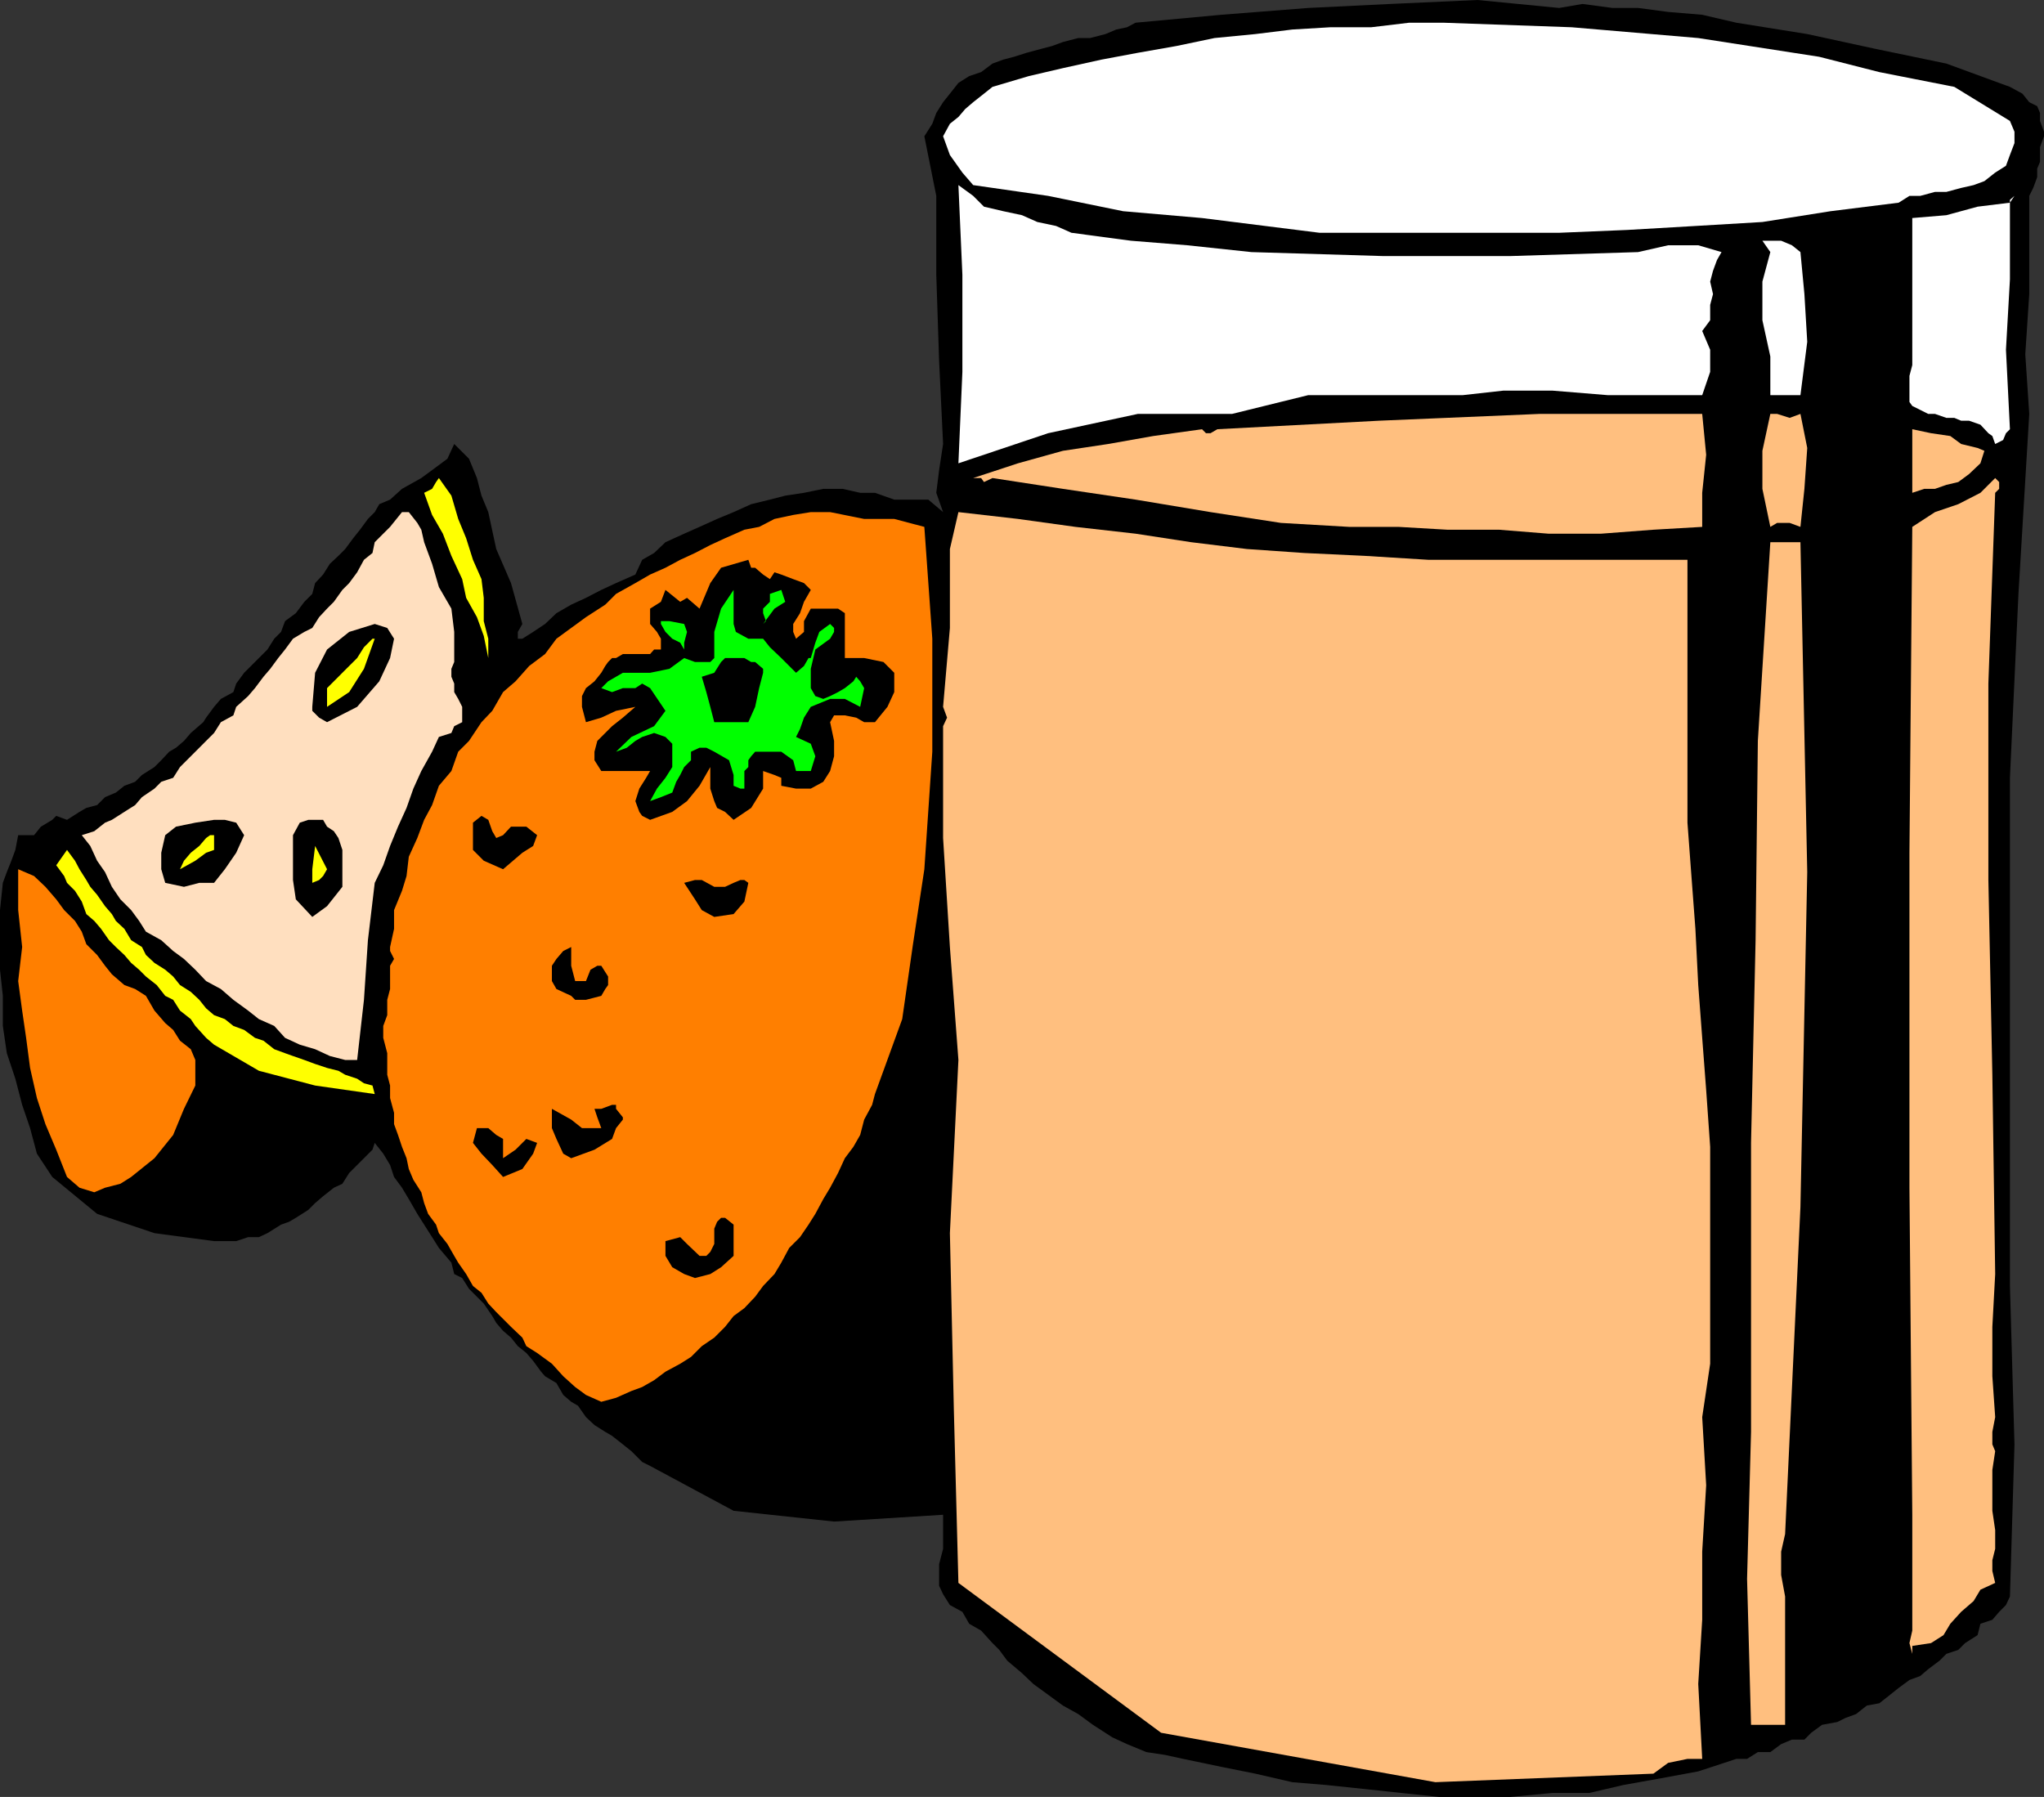<svg xmlns="http://www.w3.org/2000/svg" width="360" height="316.5"><rect width="100%" height="100%" fill="#333333" stroke="none"/><path d="m288.5 1.402 5.3.7 6 .5 6 1.398 12.5 2 12 2.602 12.5 2.597 11.2 4.102 2.203 1.199 1.2 1.5 1.398.7.5 1.202v1.399l.699 1.898V24l-.7 1.902V28.5l-.5 1.2v1.5l-.698 1.902-.7 1.398v17.3l-.699 10.602.7 10.5-1.903 31.7L354 137v89.5l.8 27.902-.8 26.797-.7 1.5-1.198 1.203-1.2 1.399-2.101.699-.5 2-2.2 1.402-1.199 1.2-2.101.699-1.2 1.199-2 1.5-1.398 1.2-1.902.702-1.899 1.399-1.5 1.199L331 300l-2.2.402-1.898 1.5-1.902.7-1.398.699-2.7.5-1.902 1.398-1.2 1.203h-2.198l-1.899.797-1.902 1.403h-2.2l-1.898 1.199h-1.902L299.1 312l-6.5 1.2-6.699 1.202-6 1.399h-6.5L266 316.5h-12.5l-6.7-.7-6.5-.698-6.698-.7-6-.5-6.5-1.5-6-1.203-6.7-1.398-3.199-.7-3.3-.5-3.403-1.402-2.598-1.199-3.402-2.2-2.598-1.898-2.699-1.5-2.601-1.902-2.602-1.898-2-1.903-2.598-2.199-1.402-1.898-1.2-1.2-2-2.203-2.097-1.199-1.203-2.098-2.2-1.203-1.198-1.898-.7-1.5V275.5l.7-2.7v-6l-19.2 1.2-17.699-1.898-14.703-7.903-1.398-.699-1.899-1.898-1.5-1.2-1.902-1.5-1.2-.703-1.898-1.199-1.5-1.398-1.402-2-1.2-.7-1.398-1.203L98 243.602l-2-1.2-.7-.8-1.398-1.903-1.199-1.398-1.5-1.2-1.203-1.5-1.398-1.199-1.2-1.402-.699-1.2-1.5-2.198-1.203-1.2L82.602 227l-1.2-1.898-1.402-.7-.5-2-2.2-2.601-1.198-1.899-1.399-2.203-1.203-1.898-1.5-2.602-1.2-2-1.398-1.898-.699-2.102-1.203-2-1.5-1.898-.398 1.199-4.102 4.102-1.2 1.898-1.5.7-1.898 1.5-1.402 1.202-1.2 1.2-2.198 1.398-1.2.7-1.402.5-2.398 1.5-1.5.702h-1.899l-2.101.7h-3.899l-10.5-1.403-10.101-3.398-7.899-6.5-2.703-4.102-1.2-4.5-1.398-4.097L2.703 190l-1.5-4.5-.703-4.8v-5.298l-.5-4.601v-10.5l.5-4.801.703-1.898.797-2 .703-1.903.5-2.597H6l1.203-1.5 2-1.2.7-.703 1.898.703L14 143l1.203-.7 1.899-.5 1.398-1.398 1.902-.8 1.5-1.2 1.899-.703L25 136.5l2.203-1.398 1.2-1.2 1.398-1.5L31 131.7l1.402-1.199 1.2-1.398 2.199-1.903.5-.797 1.402-1.902 1.2-1.398 2.199-1.2.5-1.5L43 118.5l1.203-1.2 2.899-2.898L48.3 112.5l1.199-1.2.703-1.898 1.9-1.402 1.5-2L55 104.602l.5-1.903 1.402-1.5 1.2-1.898 1.5-1.399L60.8 96.7l1.402-1.898 1.2-1.5 1.398-1.899L66 90.2l.8-1.398L68.704 88l2.098-1.898 3.402-1.903 1.899-1.398 2.699-2L80 78.199l2.602 2.602L84 84.199l.8 3.102 1.2 2.898 1.402 6.5 2.598 6 2 7.203-.797 1.399v1.199H92l1.902-1.2L96 109.903 98 108l2.602-1.5 2.601-1.2 2.7-1.398 2.597-1.203 3.402-1.5 1.2-2.597 2.101-1.2 2-1.902L120.5 94l2.703-1.2 3.098-1.398 2.902-1.203 3.098-1.398 3.3-.801 2.7-.7 3.3-.5 3.399-.698h3.402l3.098.699h2.602L157.5 88h6l2.602 2.2-1.2-3.4.5-4 .7-4.6-.7-14.598-.5-15.2V34.5L162.801 24l1.402-2.2.7-1.898L166.101 18l1.199-1.5 1.5-1.898 1.902-1.2 2.098-.703 2-1.5 1.902-.699 1.899-.5 2.199-.7 2.601-.698 1.899-.5 1.902-.7 2.7-.703H192L194.703 6l1.899-.8 1.898-.4L200 4l15.102-1.398 15.3-1.2L244.801.7l15.402-.7 14.399 1.402L278.703.7l5.297.703h4.5"/><path fill="#fff" d="M320.402 10 331 12.7l13.203 2.6 9.797 6 .8 1.9v2l-.8 2.1-.7 1.9-1.898 1.202-1.902 1.5-1.898.7-2.2.5-2.601.699h-2l-2.598.699h-1.902l-1.899 1.2-12 1.5-12 1.902-11.8.699-12 .699-12 .5h-42.2l-20.699-2.598-13.902-1.203-13.2-2.699-13.199-1.898-1.902-2.2-2.2-3.101L166.103 24l1.199-2.2 1.5-1.198L170 19.199 171.402 18l1.899-1.5 1.5-1.2 6.402-1.898 6-1.402L194 10.5l6.402-1.2 6.801-1.198 6.7-1.403L221.101 6l6.5-.8 6.699-.4h7.199l6.703-.8h6l22.598.8 22.3 1.9 21.301 3.3"/><path fill="#fff" d="m188.703 41 10.5 1.402 9.899.797 11.3 1.203 23.2.7H266l22.5-.7 5.3-1.203h5.302l4.101 1.203-.8 1.399-.7 1.898-.5 1.903.5 2.199-.5 1.898v2.703l-1.402 1.899 1.402 3.3V65.5l-1.402 4.102H282.5h.703l-9.8-.801H264.8l-7.2.8h-27.199L217 72.903h-16.598l-15.8 3.399-15.801 5.3.699-16.101V48.402l-.7-15.8 2.602 1.898 1.899 1.902 3.402.797 3.297.703 2.703 1.2L186 39.8l2.703 1.2M354 35.7v13.5l-.7 12.402.7 14-.7.699-.5 1.199-1.398.7-.5-1.4-.699-.5-1.402-1.5-2-.698h-1.399l-1.199-.5h-1.402l-2-.7h-1.2l-1.398-.703-1.402-.699-.5-.7v-4.6l.5-1.9V38.403l6-.5 5.5-1.5L354 35.7l.8-1.199-.8.7v.5m-36.898 8.701.699 7.399.5 8.398-1.2 9.403h-5.3V62.8l-1.399-6.399v-6.8l1.399-5.2-1.399-2h3.301l1.899.797 1.5 1.203"/><path fill="#ffbf7f" d="m299.8 72.902.7 7.2-.7 6.699v6l-8.597.5L282 94h-9.297L264 93.3h-9.098l-8.601-.5h-8.7l-12-.698-12.398-1.903L200 88l-12.797-1.898-12.402-1.903-1.5.703-.5-.703h-1.399l7.899-2.597 7.902-2.2 8-1.203 7.899-1.398 8.601-1.2.7.7h.8l1.2-.7 28.5-1.5 28.3-1.199h28.598m17.301 0 1.199 6-.5 7.2-.7 6.699-1.898-.7H313l-1.2.7-1.398-6.7v-6.699l1.399-6.5H313l2.203.7 1.899-.7m28.3 5.298 2.899.702 1.199.5-.7 2.2-2 1.898-1.898 1.402-2.101.5-2 .7h-1.899l-2.101.699V75.6l3.3.7 3.399.5 1.902 1.398m6 8.602-1.199 33.602V155l.7 34.3.5 35.102-.5 9.297v8.703l.5 7.2-.5 2.597v2.203l.5 1.2-.5 3.3v7.2l.5 3.398v3.3l-.5 2v1.9l.5 2.1-2.602 1.2-1.2 2-2.199 1.902L343.5 286l-1.2 2-2.198 1.402-3.301.5v1.399l-.5-1.899.5-2.203v-20.398l-.5-57.602v-59l.5-57.398 4-2.602 4.101-1.398 3.899-2 2.601-2.602.7.703v1.2l-.7.699"/><path fill="#ff0" d="M86 115.902 85.203 112 84 108.7l-1.898-3.4-.7-3.3-1.902-4.098L78 94l-1.898-3.3-1.399-3.9 1.399-.698.699-1.2.5-.703 2.199 3.102 1.203 4.101 1.399 3.399 1.199 3.8L84.8 102l.402 3.3v4.102L86 112.5v3.402"/><path fill="#ffbf7f" d="M262.8 98.602h34.403v46.3l.7 9.399.699 9.3.5 9.899.699 9.3.699 9.2.703 10v38.2l-1.402 9.402.699 12-.7 11.699v12l-.698 11.3.699 13.2h-2.598l-3.402.699-2.598 1.902-38.402 1.5L204.5 305.2l-35.7-26.398-.8-30.399-.7-31.203 1.5-30.5-1.5-19.898-1.198-19.2v-19.699l.699-1.5-.7-1.902 1.2-13.898V96.699l1.5-6.5 10.5 1.203 10.101 1.399L200 94l9.8 1.5 9.802 1.2 10.101.702 10.598.5 11.3.7h11.2"/><path fill="#ffdfbf" d="m74.703 95.5 1.399 3.8 1.199 4.102L79.5 107.2l.5 4.102v5.3l-.5 1.2v1.398l.5 1.203v1.5l.703 1.2.7 1.398v2.7l-1.403.702-.5 1.2-2.2.699-1.198 2.601-1.899 3.399-1.402 3.101-1.2 3.399-1.5 3.3L68.704 149l-1.203 3.402L66 155.5l-1.2 10.102-.698 10.5-1.2 10.597h-2.101L58.1 186l-2.601-1.2-2.7-.8-2.597-1.2-1.902-2.1-2.7-1.2-1.898-1.5-2.601-1.898-2.2-1.903-2.601-1.398-1.899-2-2-1.899L30.5 167.5l-2.098-1.898-2.699-1.5-1.203-1.903-1.398-1.898-1.899-1.899-1.5-2.203-1.203-2.597-1.398-2-1.2-2.602-1.5-1.898 2.2-.7 1.898-1.5 1.203-.5 2.2-1.402 1.898-1.2L25 140.403l2.203-1.5 1.2-1.203 2.097-.7 1.203-1.898 2.7-2.7L36.3 130.5l1.402-1.398 1.2-1.903L41.101 126l.5-1.5 2.101-1.898 1.2-1.403 1.5-2 1.199-1.398L49 115.902l1.203-1.5 1.399-1.902 2-1.2 1.398-.698 1.203-1.903 1.399-1.5L58.8 106l1.5-2.098 1.2-1.202 1.402-1.898 1.2-2.2 1.5-1.199L66 95.5l1.5-1.5 1.203-1.2 2.098-2.6H72l1.5 1.902.703 1.199.5 2.199"/><path fill="#ff7f00" d="m162.8 92.8 1.403 19.7v19.902l-1.402 20.7-2 13.199-1.899 13.199-4.8 13.2-.5 1.902-1.399 2.597-.703 2.703-1.2 2.098-1.5 2-1.198 2.602-1.399 2.597-1.203 2-1.398 2.602-1.2 1.898-1.5 2.203-1.902 1.899-1.398 2.601-1.2 2-2 2.098-1.402 1.902-1.898 2-1.899 1.399-1.5 1.898-1.902 1.903-2.2 1.5-1.898 1.898-1.902 1.2-2.598 1.402-2 1.5-2.101 1.199-1.899.699-2.703 1.2-2.598.702-2.699-1.203-1.902-1.398-2.098-1.899-2-2.203-2.601-1.898-1.899-1.2-.703-1.5-2-1.902-2.598-2.597-1.402-1.5-1.2-1.903-1.5-1.199-1.198-2.098-1.399-2L80 221.2l-1.2-2.097-1.5-1.903-.5-1.5-1.398-1.898-.699-1.899-.5-1.902-1.402-2.2-.801-1.898-.398-1.902-.801-2-.7-2.098-.699-1.902v-2l-.699-2.598V191.2l-.5-1.898V185.5l-.703-2.7v-2.1l.703-1.9v-2.698l.5-1.903v-4.097l.7-1.2-.7-1.402v-.7l.7-3.198V160.3l1.398-3.399.8-2.601.399-3.399 1.5-3.3 1.203-3.2 1.399-2.601 1.199-3.399L79.5 135.8l1.203-3.399 1.899-1.902 2.199-3.3 1.902-2 1.899-3.298L90.8 120l2.402-2.7L96 115.2l2-2.7 2.602-1.898 2.601-1.903 3.399-2.199 1.898-1.898 3.402-1.903 2.598-1.5 2.703-1.199 2.598-1.398 2.601-1.2 2.7-1.402 2.601-1.2 3.399-1.5 2.601-.5 2.7-1.398 3.3-.703 3.098-.5h3.402l6 1.203h5.297l5.3 1.399"/><path fill="#ffbf7f" d="m317.102 95.5 1.199 58.102-1.2 59-2.699 57.597-.699 3.102v4.101l.7 3.797v22.602h-6l-.7-25.7.7-25.902v-50.898l.8-35.7.399-35.101 2.199-35h5.3"/><path d="m137.602 101.2 2.101.8 1.899.7 1.199 1.202-1.2 2.098-.699 2-1.199 1.902v1.399l.5 1.199 1.399-1.2v-1.898l1.199-2.203h4.8l1.2.801v7.902h3.402l3.399.7 1.898 1.898v3.402l-1.2 2.598-2.198 2.7h-1.899l-1.402-.798-2-.402h-1.899l-.699 1.2.7 3.3v2.7l-.7 2.6-1.203 1.9-2.2 1.202h-2.597l-2.601-.5V137l-1.2-.5-2-.7v3.102l-2.101 3.399-3.098 2.101-1.5-1.402-1.402-.7-.5-1.198-.7-2.2v-3.8l-1.898 3.3-2.203 2.7-2.598 1.898-3.902 1.402-1.398-.703-.5-.699-.7-1.898.7-2.2L113.8 137l.699-1.2h-8.598l-1.199-1.898v-1.5l.5-1.902 2.598-2.598 1.902-1.5 2.2-1.902-3.403.7-2.598 1.202-2.699.797-.703-2.699v-1.898l.703-1.403 1.5-1.199 1.2-1.5.699-1.2.5-.698.699-.7h.699l1.203-.703h4.797l.703-.797h1.2V112.5l-.7-1.2-1.203-1.398V107.2l1.902-1.199.801-2.098 2.598 2.098 1.199-.7 2.203 1.9 1.899-4.5L127 100l4.8-1.398.5 1.398h.7l1.402 1.2 1.2.8.8-1.2 1.2.4"/><path fill="#0f0" d="M131.8 112.5h2.602l1.2 1.5 2 1.902 2.601 2.598 1.399-1.2.8-1.398h.399l.8-2.703.7-1.898 1.902-1.399.7.7v.699l-.7 1.199-2.601 1.902-.801 3.399v3.398l.8 1.403 1.399.5 1.203-.5 1.399-.7 1.199-.703 1.5-1.199.5-.8.699.8.703 1.2-.703 3.3-2.7-1.398h-2.597l-3.402 1.398-1.2 1.902-.699 2-.699 1.399 2.598 1.199.8 2.2-.8 2.6h-2.598l-.5-1.898-2.101-1.5H133l-.7.797-.5.703v1.2l-.698.699v3.101h-.7l-1.199-.5V136.5l-.8-2.598-2.602-1.5-1.399-.703h-1.199l-1.5.703v1.5l-1.203 1.2-.7 1.398-.698 1.2-.7 1.902-2 .8-1.902.7 1.203-2.2 1.5-1.902 1.2-1.898V131l-1.2-1.2-2-.698-2.101.699-1.2.699-1.5 1.2-1.902.702 2.703-2.601 4-1.899 2-2.703-2.703-4-1.398-.797-1.2.797h-2.199l-1.902.703-1.899-.703 1.2-1.199 2.601-1.5h4.797l3.402-.7 2.598-1.898v-1.5l-.7-1.203-1.398-.699-1.199-1.2-.8-1.398v-.5h1.5l2.597.5.5 1.399-.5 1.898v2.703l1.902.7h2.7l.699-.7v-4.601l1.199-4.102 2.203-3.297v6l.399 1.399 2.199 1.199"/><path fill="#0f0" d="m134.402 109.902.5-.5-.5-1.402v-.8l1.2-1.2v-1.398l2-.7.699 2.098-1.899 1.2-2 2.702"/><path d="M68.703 115.902 66.801 120l-3.899 4.5-5.3 2.7-1.399-.798L55 125.2v-.699l.5-6 2.102-4.098 3.898-3.101 4.5-1.399 2.203.7 1.2 1.898-.7 3.402"/><path fill="#ff0" d="m66 112.5-1.898 5.3-2.602 4.102-3.898 2.598v-3.3l3.898-3.9 1.402-1.398 1.2-1.902 1.5-1.5H66"/><path d="m134.402 118.5-.699 2.7-.703 3.3-1.2 2.7h-6l-.698-2.7-.7-2.598-.8-2.703 2.199-.699 1.199-1.898.703-.7h3.399l1.199.7H133l1.402 1.199v.699M43 147.102l-1.398 3.097-2 2.903-1.899 2.398h-2.601l-2.7.7-3.3-.7-.7-2.398v-2.903l.7-3.097 1.898-1.5 3.402-.7 3.301-.5h1.899l2 .5 1.398 2.2m45.602 0 1.398-1.5h2.703l1.899 1.5-.7 1.898L92 150.2l-3.398 2.902-3.399-1.5-1.902-1.903v-4.797l1.5-1.203 1.199.703.703 2 .7 1.2 1.199-.5m-28.302 6v3.097l-2.698 3.403L55 161.5l-2.898-3.098-.5-3.402v-7.898l1.199-2.2 1.5-.5h2.601l.7 1.2 1.199.8.8 1.2.7 2.097v3.403"/><path fill="#ff0" d="m37.703 149.7-1.402.5-1.899 1.402-2.699 1.5.7-1.5 1.199-1.403 1.5-1.199 1.199-1.398.699-.5h.703v2.597m19.899 3.403-.7 1.199-.699.699-1.203.5v-2.398l.5-4.102 2.102 4.102m5.3 36.898 1.2.8 1.5.4.398 1.5-10.5-1.5-9.898-2.598L37.703 184l-1.402-1.2-1.899-2.1-.8-1.2-1.899-1.5-1.203-1.898-1.398-.7-1.5-1.902-1.899-1.5-1.203-1.2-1.398-1.198-1.2-1.403-1.5-1.398-1.199-1.2-1.402-2-1.2-1.402L15.204 161l-.8-2.2-1.2-1.898-1.402-1.402-.5-1.2-1.399-1.898 1.899-2.703 1.402 1.903.797 1.5L15.203 155l.7 1.2 1.199 1.402 1.398 2L19.703 161l.7 1.2 1.5 1.402 1.199 2L25 166.8l.703 1.398 1.5 1.403 1.899 1.199L30.5 172l1.203 1.5 1.899 1.2 1.5 1.402 1.199 1.5 1.402 1.199 1.899.699 1.5 1.2 1.898.702 1.902 1.399 1.5.5 1.899 1.5 1.902.699 1.399.5 2 .7 1.898.702 2.102.7 2 .5 1.199.699 2.101.699"/><path fill="#ff7f00" d="m25.703 175.402 1.5 2.598 1.899 2.2 1.398 1.202 1.203 1.899 1.899 1.5.8 1.898v4.5l-2 4.102-1.902 4.601L27.203 204l-4.101 3.3-1.899 1.2-2.703.7-1.898.8-2.602-.8-2.2-1.9-1.898-4.8L8 198l-1.5-4.598-1.2-5.3-.698-5.301-.7-4.801-.699-5.2.7-6-.7-6.5v-7.198L6 154.3l2 1.898 1.902 2.203 1.399 1.899 1.902 1.898 1.2 1.903.8 2.199 1.899 1.898 1.398 1.903 1.203 1.5 2.2 1.898 1.898.7 1.902 1.202"/><path d="m131.8 155.5-.698 3.3-1.899 2.2-3.402.5-2.2-1.2-1.199-1.898-1.902-2.902 1.902-.5h1.2l2.199 1.2h1.902l1.5-.7 1.2-.5h.699l.699.5m-28.598 17.3.797-2 1.203-.698h.7l1.199 1.898v1.5l-.5.7-.7 1.202-2.699.7h-1.902l-.7-.7L98 174.2l-.797-1.398v-2.7l.797-1.199 1.203-1.402 1.399-.7v3.302l.699 2.699h1.902M108.5 195.3l1.203 1.5v.4l-1.203 1.5-.7 1.902-3.097 1.898-4.101 1.5-1.399-.8L98 200.601l-.797-1.903V195.3l3.399 1.898 1.898 1.5h3.402l-.699-1.898-.5-1.5h1.2l1.898-.7h.699v.7m-19.898 6v2.7l2.199-1.5 1.902-1.898 1.899.699-.7 1.898L92 205.902l-3.398 1.399-1.899-2.102-1.902-2-1.5-1.898.699-2.602h2l1.402 1.203 1.2.7v.699m40.601 19.899-2.203 2-1.898 1.202-2.7.7-1.902-.7-2.098-1.203-1.199-2v-2.597l2.598-.7 1.199 1.2 2.203 2.097h-.8 2l.699-.699.699-1.398v-2.7l.5-1.203.699-.699h.703l1.5 1.2v5.5"/></svg>
